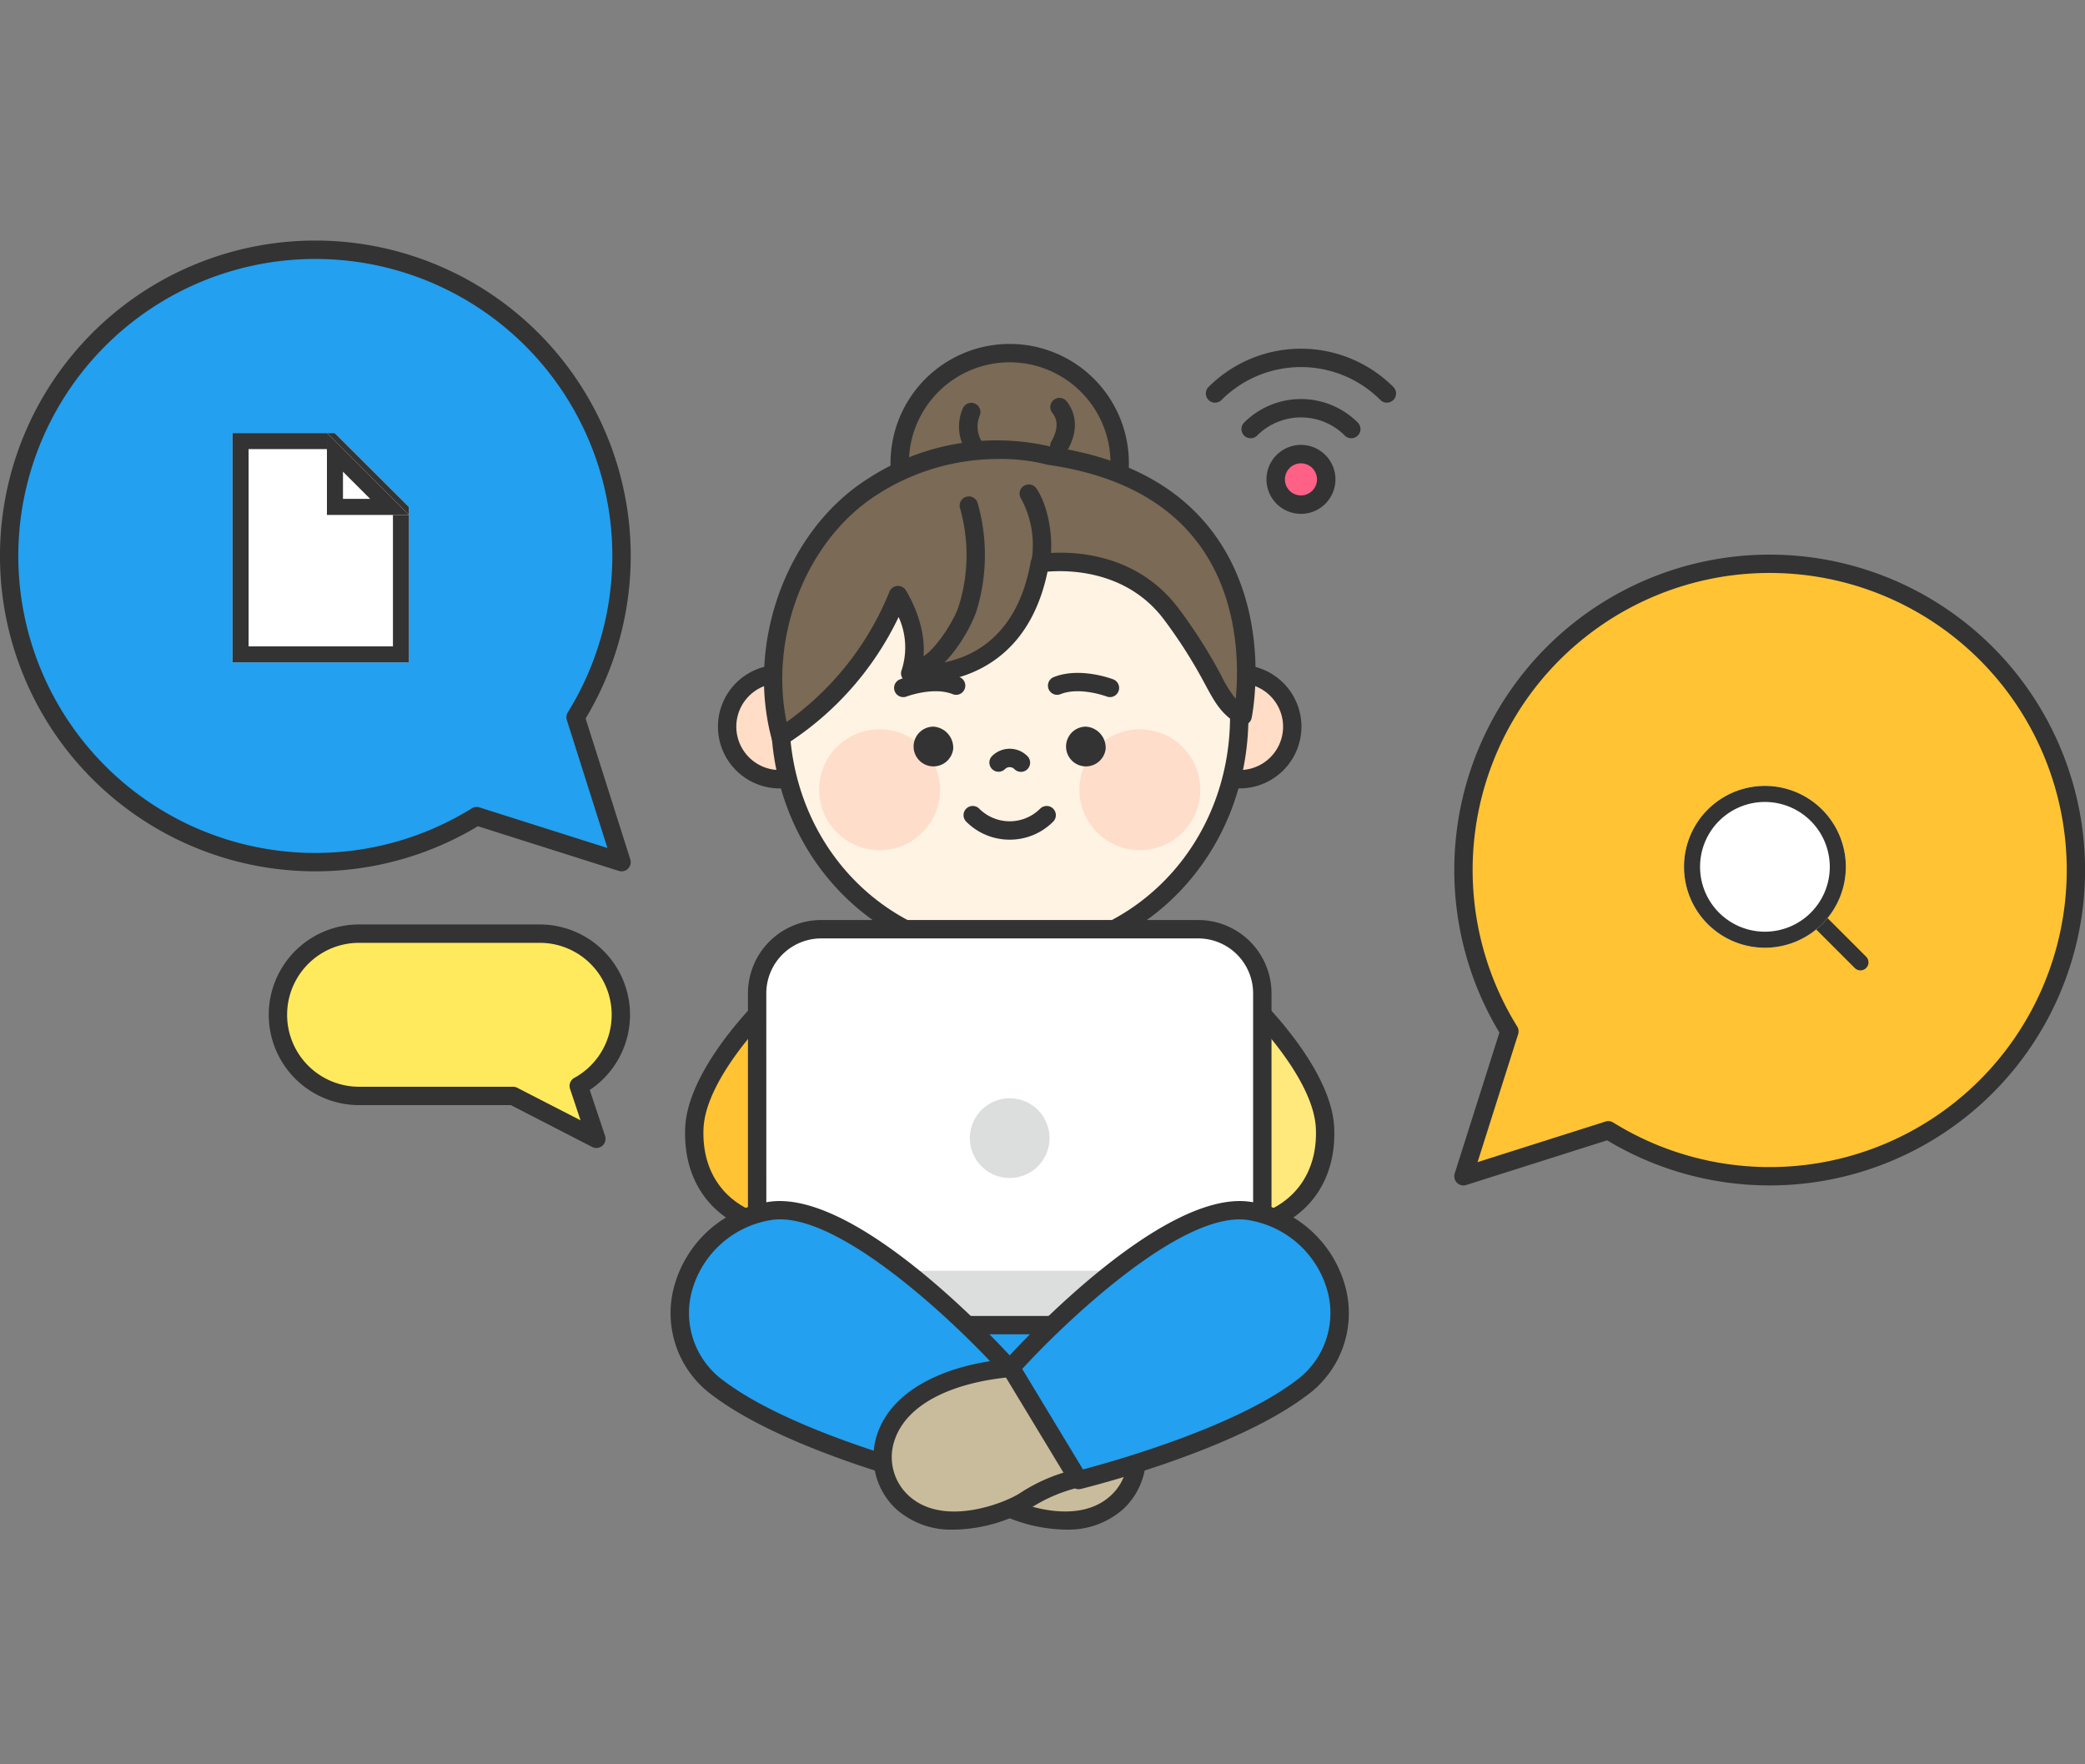 <svg xmlns="http://www.w3.org/2000/svg" xmlns:xlink="http://www.w3.org/1999/xlink" width="260.004" height="220" viewBox="0 0 260.004 220">
  <rect x="0" y="0" width="260.004" height="220" fill="#808080" stroke="none"/>
  <defs>
    <clipPath id="clip-path">
      <rect id="사각형_1486" data-name="사각형 1486" width="260.004" height="160.736" fill="none"/>
    </clipPath>
  </defs>
  <g id="step_03_img" transform="translate(-403 -1821)">
    <rect id="사각형_1487" data-name="사각형 1487" width="260" height="220" transform="translate(403 1821)" fill="#fff" opacity="0"/>
    <g id="그룹_3339" data-name="그룹 3339" transform="translate(0 15.01)">
      <g id="그룹_3336" data-name="그룹 3336" transform="translate(403 1835.99)">
        <g id="그룹_3336-2" data-name="그룹 3336" clip-path="url(#clip-path)">
          <path id="패스_6840" data-name="패스 6840" d="M72.632,60.295A38.187,38.187,0,1,0,60.3,72.631l18.066,5.731Z" transform="translate(-0.855 -0.855)" fill="#23a0ef"/>
          <path id="패스_6841" data-name="패스 6841" d="M77.508,78.652a1.141,1.141,0,0,1-.346-.054L59.594,73.026A39.328,39.328,0,1,1,73.028,59.592L78.6,77.161a1.145,1.145,0,0,1-1.092,1.491M39.327,2.291A37.035,37.035,0,1,0,58.837,70.8a1.148,1.148,0,0,1,.951-.119l15.96,5.062-5.062-15.96a1.145,1.145,0,0,1,.119-.951A37.033,37.033,0,0,0,39.327,2.291" fill="#333"/>
          <path id="패스_6842" data-name="패스 6842" d="M223.336,38.217a13.716,13.716,0,1,0-13.716,13.717,13.717,13.717,0,0,0,13.716-13.717" transform="translate(-83.707 -10.469)" fill="#7a6a56"/>
          <path id="패스_6843" data-name="패스 6843" d="M208.764,52.225a14.862,14.862,0,1,1,14.862-14.862,14.879,14.879,0,0,1-14.862,14.862m0-27.434a12.571,12.571,0,1,0,12.571,12.572,12.585,12.585,0,0,0-12.571-12.572" transform="translate(-82.852 -9.614)" fill="#333"/>
          <path id="패스_6844" data-name="패스 6844" d="M160.327,166.076s-8.84,8.535-9.145,15.546,3.963,10.974,9.145,12.193" transform="translate(-64.591 -70.962)" fill="#ffc333"/>
          <path id="패스_6845" data-name="패스 6845" d="M159.473,194.106a1.157,1.157,0,0,1-.263-.03c-6.574-1.547-10.323-6.54-10.027-13.357.322-7.383,9.119-15.959,9.493-16.32a1.146,1.146,0,0,1,1.592,1.648c-.085.082-8.515,8.3-8.8,14.772-.244,5.63,2.845,9.753,8.263,11.028a1.145,1.145,0,0,1-.261,2.261" transform="translate(-63.737 -70.108)" fill="#333"/>
          <path id="패스_6846" data-name="패스 6846" d="M272.543,166.076s8.84,8.535,9.146,15.546-3.963,10.974-9.146,12.193" transform="translate(-116.454 -70.962)" fill="#ffe97c"/>
          <path id="패스_6847" data-name="패스 6847" d="M271.687,194.106a1.145,1.145,0,0,1-.261-2.26c5.418-1.275,8.508-5.4,8.264-11.028-.283-6.48-8.712-14.69-8.8-14.771a1.145,1.145,0,0,1,1.591-1.648c.375.361,9.173,8.937,9.494,16.32.3,6.817-3.453,11.81-10.028,13.357a1.155,1.155,0,0,1-.263.03" transform="translate(-115.599 -70.108)" fill="#333"/>
          <rect id="사각형_1485" data-name="사각형 1485" width="14.935" height="14.937" transform="translate(118.445 128.034)" fill="#23a0ef"/>
          <path id="패스_6848" data-name="패스 6848" d="M220.893,238.785H205.957a1.145,1.145,0,0,1-1.145-1.145V222.7a1.146,1.146,0,0,1,1.145-1.145h14.936a1.146,1.146,0,0,1,1.145,1.145v14.937a1.145,1.145,0,0,1-1.145,1.145m-13.79-2.291h12.644V223.848H207.1Z" transform="translate(-87.513 -94.668)" fill="#333"/>
          <path id="패스_6849" data-name="패스 6849" d="M171.436,100.937a6.556,6.556,0,1,0-6.556,6.556,6.555,6.555,0,0,0,6.556-6.556" transform="translate(-67.65 -40.328)" fill="#ffddc6"/>
          <path id="패스_6850" data-name="패스 6850" d="M164.025,107.784a7.7,7.7,0,1,1,7.7-7.7,7.71,7.71,0,0,1-7.7,7.7m0-13.112a5.41,5.41,0,1,0,5.41,5.41,5.417,5.417,0,0,0-5.41-5.41" transform="translate(-66.795 -39.473)" fill="#333"/>
          <path id="패스_6851" data-name="패스 6851" d="M271.6,100.937a6.556,6.556,0,1,0-6.556,6.556,6.555,6.555,0,0,0,6.556-6.556" transform="translate(-110.447 -40.328)" fill="#ffddc6"/>
          <path id="패스_6852" data-name="패스 6852" d="M264.186,107.784a7.7,7.7,0,1,1,7.7-7.7,7.71,7.71,0,0,1-7.7,7.7m0-13.112a5.41,5.41,0,1,0,5.41,5.41,5.417,5.417,0,0,0-5.41-5.41" transform="translate(-109.593 -39.473)" fill="#333"/>
          <path id="패스_6853" data-name="패스 6853" d="M227.121,81.364c0,16.776-12.817,29.72-28.627,29.72s-28.627-12.944-28.627-29.72,12.817-29.72,28.627-29.72,28.627,12.944,28.627,29.72" transform="translate(-72.582 -22.067)" fill="#fff3e3"/>
          <path id="패스_6854" data-name="패스 6854" d="M197.64,111.376c-16.695,0-29.772-13.558-29.772-30.865s13.077-30.866,29.772-30.866S227.412,63.2,227.412,80.511s-13.077,30.865-29.772,30.865m0-59.44c-15.41,0-27.481,12.552-27.481,28.575s12.071,28.574,27.481,28.574,27.481-12.552,27.481-28.574S213.05,51.936,197.64,51.936" transform="translate(-71.728 -21.213)" fill="#333"/>
          <path id="패스_6855" data-name="패스 6855" d="M193.436,113.939a7.539,7.539,0,1,1-7.54-7.539,7.54,7.54,0,0,1,7.54,7.539" transform="translate(-76.21 -45.463)" fill="#ffddcb"/>
          <path id="패스_6856" data-name="패스 6856" d="M250.1,113.939a7.539,7.539,0,1,1-7.539-7.539,7.539,7.539,0,0,1,7.539,7.539" transform="translate(-100.42 -45.463)" fill="#ffddcb"/>
          <path id="패스_6857" data-name="패스 6857" d="M203.878,108.614a2.478,2.478,0,1,1-2.459-2.786,2.637,2.637,0,0,1,2.459,2.786" transform="translate(-85.013 -45.219)" fill="#333"/>
          <path id="패스_6858" data-name="패스 6858" d="M237.073,108.614a2.478,2.478,0,1,1-2.459-2.786,2.637,2.637,0,0,1,2.459,2.786" transform="translate(-99.197 -45.219)" fill="#333"/>
          <path id="패스_6859" data-name="패스 6859" d="M215.557,127.3a7.614,7.614,0,0,1-5.42-2.246,1.145,1.145,0,0,1,1.62-1.62,5.374,5.374,0,0,0,7.6,0,1.145,1.145,0,0,1,1.62,1.62,7.619,7.619,0,0,1-5.421,2.246" transform="translate(-89.645 -52.597)" fill="#333"/>
          <path id="패스_6860" data-name="패스 6860" d="M216.57,113.511a1.146,1.146,0,0,1-.81-1.956,3.1,3.1,0,0,1,2.2-.911h0a3.093,3.093,0,0,1,2.2.912,1.146,1.146,0,1,1-1.621,1.62.811.811,0,0,0-.579-.241h0a.817.817,0,0,0-.581.241,1.143,1.143,0,0,1-.81.335" transform="translate(-92.048 -47.277)" fill="#333"/>
          <path id="패스_6861" data-name="패스 6861" d="M219.861,149.933H172.842a7.99,7.99,0,0,0-7.99,7.99v39.549h63V157.923a7.99,7.99,0,0,0-7.99-7.99" transform="translate(-70.439 -64.064)" fill="#fff"/>
          <path id="패스_6862" data-name="패스 6862" d="M227,197.763H164a1.146,1.146,0,0,1-1.145-1.145V157.068a9.145,9.145,0,0,1,9.135-9.135h47.019a9.145,9.145,0,0,1,9.135,9.135v39.549A1.146,1.146,0,0,1,227,197.763m-61.853-2.291H225.85v-38.4a6.852,6.852,0,0,0-6.844-6.845H171.987a6.852,6.852,0,0,0-6.844,6.845Z" transform="translate(-69.584 -63.21)" fill="#333"/>
          <path id="패스_6863" data-name="패스 6863" d="M164.852,224.3v6.783h63V224.3" transform="translate(-70.439 -95.839)" fill="#dcdddd"/>
          <path id="패스_6864" data-name="패스 6864" d="M227,231.369H164a1.146,1.146,0,0,1-1.145-1.145V223.44a1.145,1.145,0,0,1,2.291,0v5.638H225.85V223.44a1.145,1.145,0,0,1,2.291,0v6.783A1.146,1.146,0,0,1,227,231.369" transform="translate(-69.584 -94.984)" fill="#333"/>
          <path id="패스_6865" data-name="패스 6865" d="M221.112,191.713a4.968,4.968,0,1,1-4.968-4.967,4.968,4.968,0,0,1,4.968,4.967" transform="translate(-90.233 -79.794)" fill="#dcdddd"/>
          <path id="패스_6866" data-name="패스 6866" d="M206.555,259.422a20.586,20.586,0,0,1,5.488,2.439c2.133,1.523,10.668,4.877,15.545.3s3.372-15.187-13.554-16.738" transform="translate(-88.258 -104.868)" fill="#c9bc9c"/>
          <path id="패스_6867" data-name="패스 6867" d="M220.283,264.749a19.513,19.513,0,0,1-9.76-2.811,19.53,19.53,0,0,0-5.123-2.266,1.146,1.146,0,0,1,.6-2.211,21.567,21.567,0,0,1,5.853,2.613c1.745,1.246,9.707,4.515,14.1.4a6.513,6.513,0,0,0,1.695-6.953c-1.459-4.247-6.769-7.093-14.57-7.808a1.145,1.145,0,1,1,.209-2.281c8.739.8,14.763,4.207,16.528,9.344a8.89,8.89,0,0,1-2.294,9.369,10.273,10.273,0,0,1-7.234,2.6" transform="translate(-87.404 -104.013)" fill="#333"/>
          <path id="패스_6868" data-name="패스 6868" d="M189.019,230.764s-19.2-21.48-29.943-19.528-15.3,15.3-6.184,22.131,27.664,11.391,27.664,11.391Z" transform="translate(-63.243 -90.205)" fill="#23a0ef"/>
          <path id="패스_6869" data-name="패스 6869" d="M179.7,245.052a1.136,1.136,0,0,1-.273-.033c-.767-.188-18.884-4.69-28.078-11.587a12.666,12.666,0,0,1-4.983-13.324,14.535,14.535,0,0,1,11.649-10.85c11.249-2.046,30.2,19,31,19.891a1.146,1.146,0,0,1,.126,1.357L180.679,244.5a1.144,1.144,0,0,1-.98.553M159.661,211.4a6.915,6.915,0,0,0-1.238.107,12.244,12.244,0,0,0-9.829,9.122,10.433,10.433,0,0,0,4.128,10.966c7.755,5.817,22.786,10.022,26.437,10.985l7.58-12.535c-5.41-5.9-18.881-18.645-27.078-18.645" transform="translate(-62.386 -89.353)" fill="#333"/>
          <path id="패스_6870" data-name="패스 6870" d="M215.647,259.422a20.593,20.593,0,0,0-5.487,2.439c-2.133,1.523-10.669,4.877-15.546.3s-3.372-15.187,13.556-16.738" transform="translate(-82.119 -104.868)" fill="#c9bc9c"/>
          <path id="패스_6871" data-name="패스 6871" d="M200.215,264.749a10.272,10.272,0,0,1-7.235-2.6,8.891,8.891,0,0,1-2.294-9.369c1.765-5.138,7.789-8.544,16.529-9.344a1.145,1.145,0,0,1,.209,2.281c-7.8.715-13.113,3.561-14.572,7.808a6.513,6.513,0,0,0,1.695,6.953c4.389,4.116,12.352.846,14.1-.4a21.58,21.58,0,0,1,5.851-2.612,1.146,1.146,0,0,1,.6,2.211,19.523,19.523,0,0,0-5.122,2.266,19.509,19.509,0,0,1-9.761,2.811" transform="translate(-81.27 -104.013)" fill="#333"/>
          <path id="패스_6872" data-name="패스 6872" d="M220.093,230.764s19.2-21.48,29.943-19.528,15.3,15.3,6.182,22.131-27.664,11.391-27.664,11.391Z" transform="translate(-94.043 -90.205)" fill="#23a0ef"/>
          <path id="패스_6873" data-name="패스 6873" d="M227.7,245.053a1.146,1.146,0,0,1-.98-.553l-8.461-13.994a1.146,1.146,0,0,1,.126-1.356c.8-.9,19.762-21.927,31-19.892a14.534,14.534,0,0,1,11.648,10.85,12.665,12.665,0,0,1-4.983,13.324c-9.194,6.9-27.312,11.4-28.078,11.588a1.145,1.145,0,0,1-.273.033m-7.04-15,7.579,12.535c3.652-.964,18.687-5.172,26.438-10.985a10.434,10.434,0,0,0,4.128-10.966,12.245,12.245,0,0,0-9.828-9.122c-8.029-1.459-22.624,12.334-28.316,18.538" transform="translate(-93.188 -89.354)" fill="#333"/>
          <path id="패스_6874" data-name="패스 6874" d="M169.281,81.337a37.568,37.568,0,0,0,14.631-17.68s3.353,5.182,1.525,9.754c0,0,13.412,1.829,16.155-13.717,0,0,10.364-1.829,16.461,6.4s5.487,10.669,8.839,12.65c0,0,5.792-28.2-24.081-32.464a28.447,28.447,0,0,0-22.252,3.963c-9.788,6.35-14.326,19.814-11.278,31.092" transform="translate(-71.931 -19.448)" fill="#7a6a56"/>
          <path id="패스_6875" data-name="패스 6875" d="M168.427,81.616a1.146,1.146,0,0,1-1.106-.846c-3.241-11.992,1.815-25.9,11.76-32.352A29.44,29.44,0,0,1,202.2,44.294c9.336,1.35,16.248,5.13,20.544,11.235,6.928,9.845,4.52,22.065,4.414,22.58a1.145,1.145,0,0,1-1.7.755c-2.088-1.234-2.88-2.695-4.077-4.905a61.008,61.008,0,0,0-5.1-8.049c-4.683-6.322-12.173-6.251-14.573-6.044C198.47,75.406,184.571,73.7,184.428,73.68a1.145,1.145,0,0,1-.909-1.56,9.151,9.151,0,0,0-.382-6.6A38.511,38.511,0,0,1,169,81.463a1.148,1.148,0,0,1-.572.153m27.194-35.8a27.925,27.925,0,0,0-15.292,4.528C171.608,56,166.983,67.918,169.164,78.612a36.861,36.861,0,0,0,12.825-16.233,1.145,1.145,0,0,1,2.03-.211c.135.209,3,4.709,2.071,9.306,3.283-.03,11.48-1.29,13.519-12.846a1.145,1.145,0,0,1,.929-.929c.451-.08,11.135-1.852,17.581,6.847a62.931,62.931,0,0,1,5.272,8.321,15.435,15.435,0,0,0,1.784,2.858c.362-3.7.5-12.061-4.315-18.894-3.932-5.577-10.346-9.036-19.066-10.282a1.182,1.182,0,0,1-.172-.038,23.246,23.246,0,0,0-6-.7" transform="translate(-71.077 -18.581)" fill="#333"/>
          <path id="패스_6876" data-name="패스 6876" d="M210.677,41.833a1.143,1.143,0,0,1-.921-.463,5.678,5.678,0,0,1-.474-5.305,1.146,1.146,0,0,1,2.178.711,3.671,3.671,0,0,0,.136,3.23,1.145,1.145,0,0,1-.919,1.828" transform="translate(-89.244 -15.072)" fill="#333"/>
          <path id="패스_6877" data-name="패스 6877" d="M229.8,41.378a1.131,1.131,0,0,1-.572-.154,1.145,1.145,0,0,1-.419-1.565c1.236-2.141.375-3.236.091-3.6a1.146,1.146,0,0,1,1.8-1.417c1.356,1.724,1.389,3.912.091,6.158a1.145,1.145,0,0,1-.993.573" transform="translate(-97.702 -14.617)" fill="#333"/>
          <path id="패스_6878" data-name="패스 6878" d="M224.676,63.625a1.173,1.173,0,0,1-.194-.017,1.146,1.146,0,0,1-.937-1.321,12.064,12.064,0,0,0-1.34-7.391A1.145,1.145,0,0,1,224.1,53.6c1.608,2.353,2.139,6.539,1.707,9.069a1.146,1.146,0,0,1-1.128.954" transform="translate(-94.86 -22.691)" fill="#333"/>
          <path id="패스_6879" data-name="패스 6879" d="M199.464,78.174a1.145,1.145,0,0,1-.143-2.282c1.434-.182,4.42-4.426,5.069-6.787a21.342,21.342,0,0,0,.084-11.841,1.146,1.146,0,1,1,2.179-.707,23.675,23.675,0,0,1-.054,13.155c-.657,2.394-3.979,8.07-6.988,8.453a1.151,1.151,0,0,1-.147.009" transform="translate(-84.739 -23.828)" fill="#333"/>
          <path id="패스_6880" data-name="패스 6880" d="M195.829,97.146a1.145,1.145,0,0,1-.413-2.214c.169-.065,4.178-1.578,7.423-.281a1.145,1.145,0,1,1-.851,2.126c-2.4-.96-5.718.28-5.751.293a1.134,1.134,0,0,1-.408.076" transform="translate(-83.185 -40.219)" fill="#333"/>
          <path id="패스_6881" data-name="패스 6881" d="M235.913,97.146a1.149,1.149,0,0,1-.41-.076c-.063-.023-3.36-1.248-5.751-.293a1.145,1.145,0,1,1-.851-2.126c3.244-1.3,7.254.216,7.423.281a1.146,1.146,0,0,1-.411,2.215" transform="translate(-97.499 -40.219)" fill="#333"/>
          <path id="패스_6882" data-name="패스 6882" d="M284.07,49.649a3.15,3.15,0,1,0-3.15,3.15,3.15,3.15,0,0,0,3.15-3.15" transform="translate(-118.687 -19.868)" fill="#ff6186"/>
          <path id="패스_6883" data-name="패스 6883" d="M280.065,53.09a4.3,4.3,0,1,1,4.3-4.3,4.3,4.3,0,0,1-4.3,4.3m0-6.3a2,2,0,1,0,2,2,2.006,2.006,0,0,0-2-2" transform="translate(-117.833 -19.014)" fill="#333"/>
          <path id="패스_6884" data-name="패스 6884" d="M271.456,39.39a1.145,1.145,0,0,1-.81-1.955,10.021,10.021,0,0,1,14.173,0,1.145,1.145,0,0,1-1.62,1.62,7.732,7.732,0,0,0-10.934,0,1.141,1.141,0,0,1-.81.336" transform="translate(-115.5 -14.741)" fill="#333"/>
          <path id="패스_6885" data-name="패스 6885" d="M263.705,30.268a1.145,1.145,0,0,1-.81-1.955,16.3,16.3,0,0,1,23.049,0,1.145,1.145,0,1,1-1.62,1.62,14.008,14.008,0,0,0-19.81,0,1.141,1.141,0,0,1-.81.336" transform="translate(-112.188 -10.058)" fill="#333"/>
          <path id="패스_6886" data-name="패스 6886" d="M103.278,161.016A10.118,10.118,0,0,0,93.161,150.9H70.634a10.118,10.118,0,0,0,0,20.236h19.2l10.394,5.345-2.2-6.593a10.113,10.113,0,0,0,5.252-8.87" transform="translate(-25.858 -64.477)" fill="#ffea5e"/>
          <path id="패스_6887" data-name="패스 6887" d="M99.37,176.77a1.134,1.134,0,0,1-.524-.127L88.7,171.425H69.78a11.263,11.263,0,1,1,0-22.527H92.306a11.263,11.263,0,0,1,6.241,20.638l1.909,5.726a1.145,1.145,0,0,1-1.086,1.508M69.78,151.189a8.972,8.972,0,1,0,0,17.945h19.2a1.145,1.145,0,0,1,.524.127l7.894,4.06-1.309-3.927a1.146,1.146,0,0,1,.534-1.366,8.972,8.972,0,0,0-4.314-16.839Z" transform="translate(-25.003 -63.622)" fill="#333"/>
          <path id="패스_6888" data-name="패스 6888" d="M336.72,141.017a38.188,38.188,0,1,0-12.336-12.336l-5.731,18.067Z" transform="translate(-136.157 -30.075)" fill="#ffc333"/>
          <path id="패스_6889" data-name="패스 6889" d="M317.8,147.039a1.145,1.145,0,0,1-1.092-1.492l5.572-17.568a39.33,39.33,0,1,1,13.434,13.434l-17.568,5.572a1.13,1.13,0,0,1-.346.054m18.066-8.021a1.15,1.15,0,0,1,.6.172A37.043,37.043,0,1,0,324.5,127.222a1.146,1.146,0,0,1,.119.951l-5.062,15.96,15.96-5.062a1.136,1.136,0,0,1,.346-.054" transform="translate(-135.302 -29.22)" fill="#333"/>
        </g>
      </g>
      <g id="그룹_3337" data-name="그룹 3337" transform="translate(-0.156 -1.167)">
        <path id="선_53" data-name="선 53" d="M11.2,12.2a1,1,0,0,1-.707-.293L-.707.707a1,1,0,0,1,0-1.414,1,1,0,0,1,1.414,0l11.2,11.2A1,1,0,0,1,11.2,12.2Z" transform="translate(623.958 1915.958)" fill="#333"/>
        <circle id="타원_37" data-name="타원 37" cx="10.089" cy="10.089" r="10.089" transform="translate(613.157 1905.157)" fill="#fff"/>
        <path id="타원_37_-_윤곽선" data-name="타원 37 - 윤곽선" d="M10.089,2a8.089,8.089,0,1,0,8.089,8.089A8.1,8.1,0,0,0,10.089,2m0-2A10.089,10.089,0,1,1,0,10.089,10.089,10.089,0,0,1,10.089,0Z" transform="translate(613.157 1905.157)" fill="#333"/>
      </g>
      <g id="그룹_3338" data-name="그룹 3338" transform="translate(-18 -1.01)">
        <path id="패스_6891" data-name="패스 6891" d="M0,0H12.742L22,9.232V28.6H0Z" transform="translate(450 1861)" fill="#fff"/>
        <path id="패스_6891_-_윤곽선" data-name="패스 6891 - 윤곽선" d="M2,2V26.6H20V10.062L11.915,2H2M0,0H12.742L22,9.232V28.6H0Z" transform="translate(450 1861)" fill="#333"/>
        <path id="패스_6890" data-name="패스 6890" d="M0,0,10.23,10.208H0Z" transform="translate(461.77 1861)" fill="#fff"/>
        <path id="패스_6890_-_윤곽선" data-name="패스 6890 - 윤곽선" d="M2,4.821V8.208H5.394L2,4.821M0,0,10.23,10.208H0Z" transform="translate(461.77 1861)" fill="#333"/>
      </g>
    </g>
  </g>
</svg>
